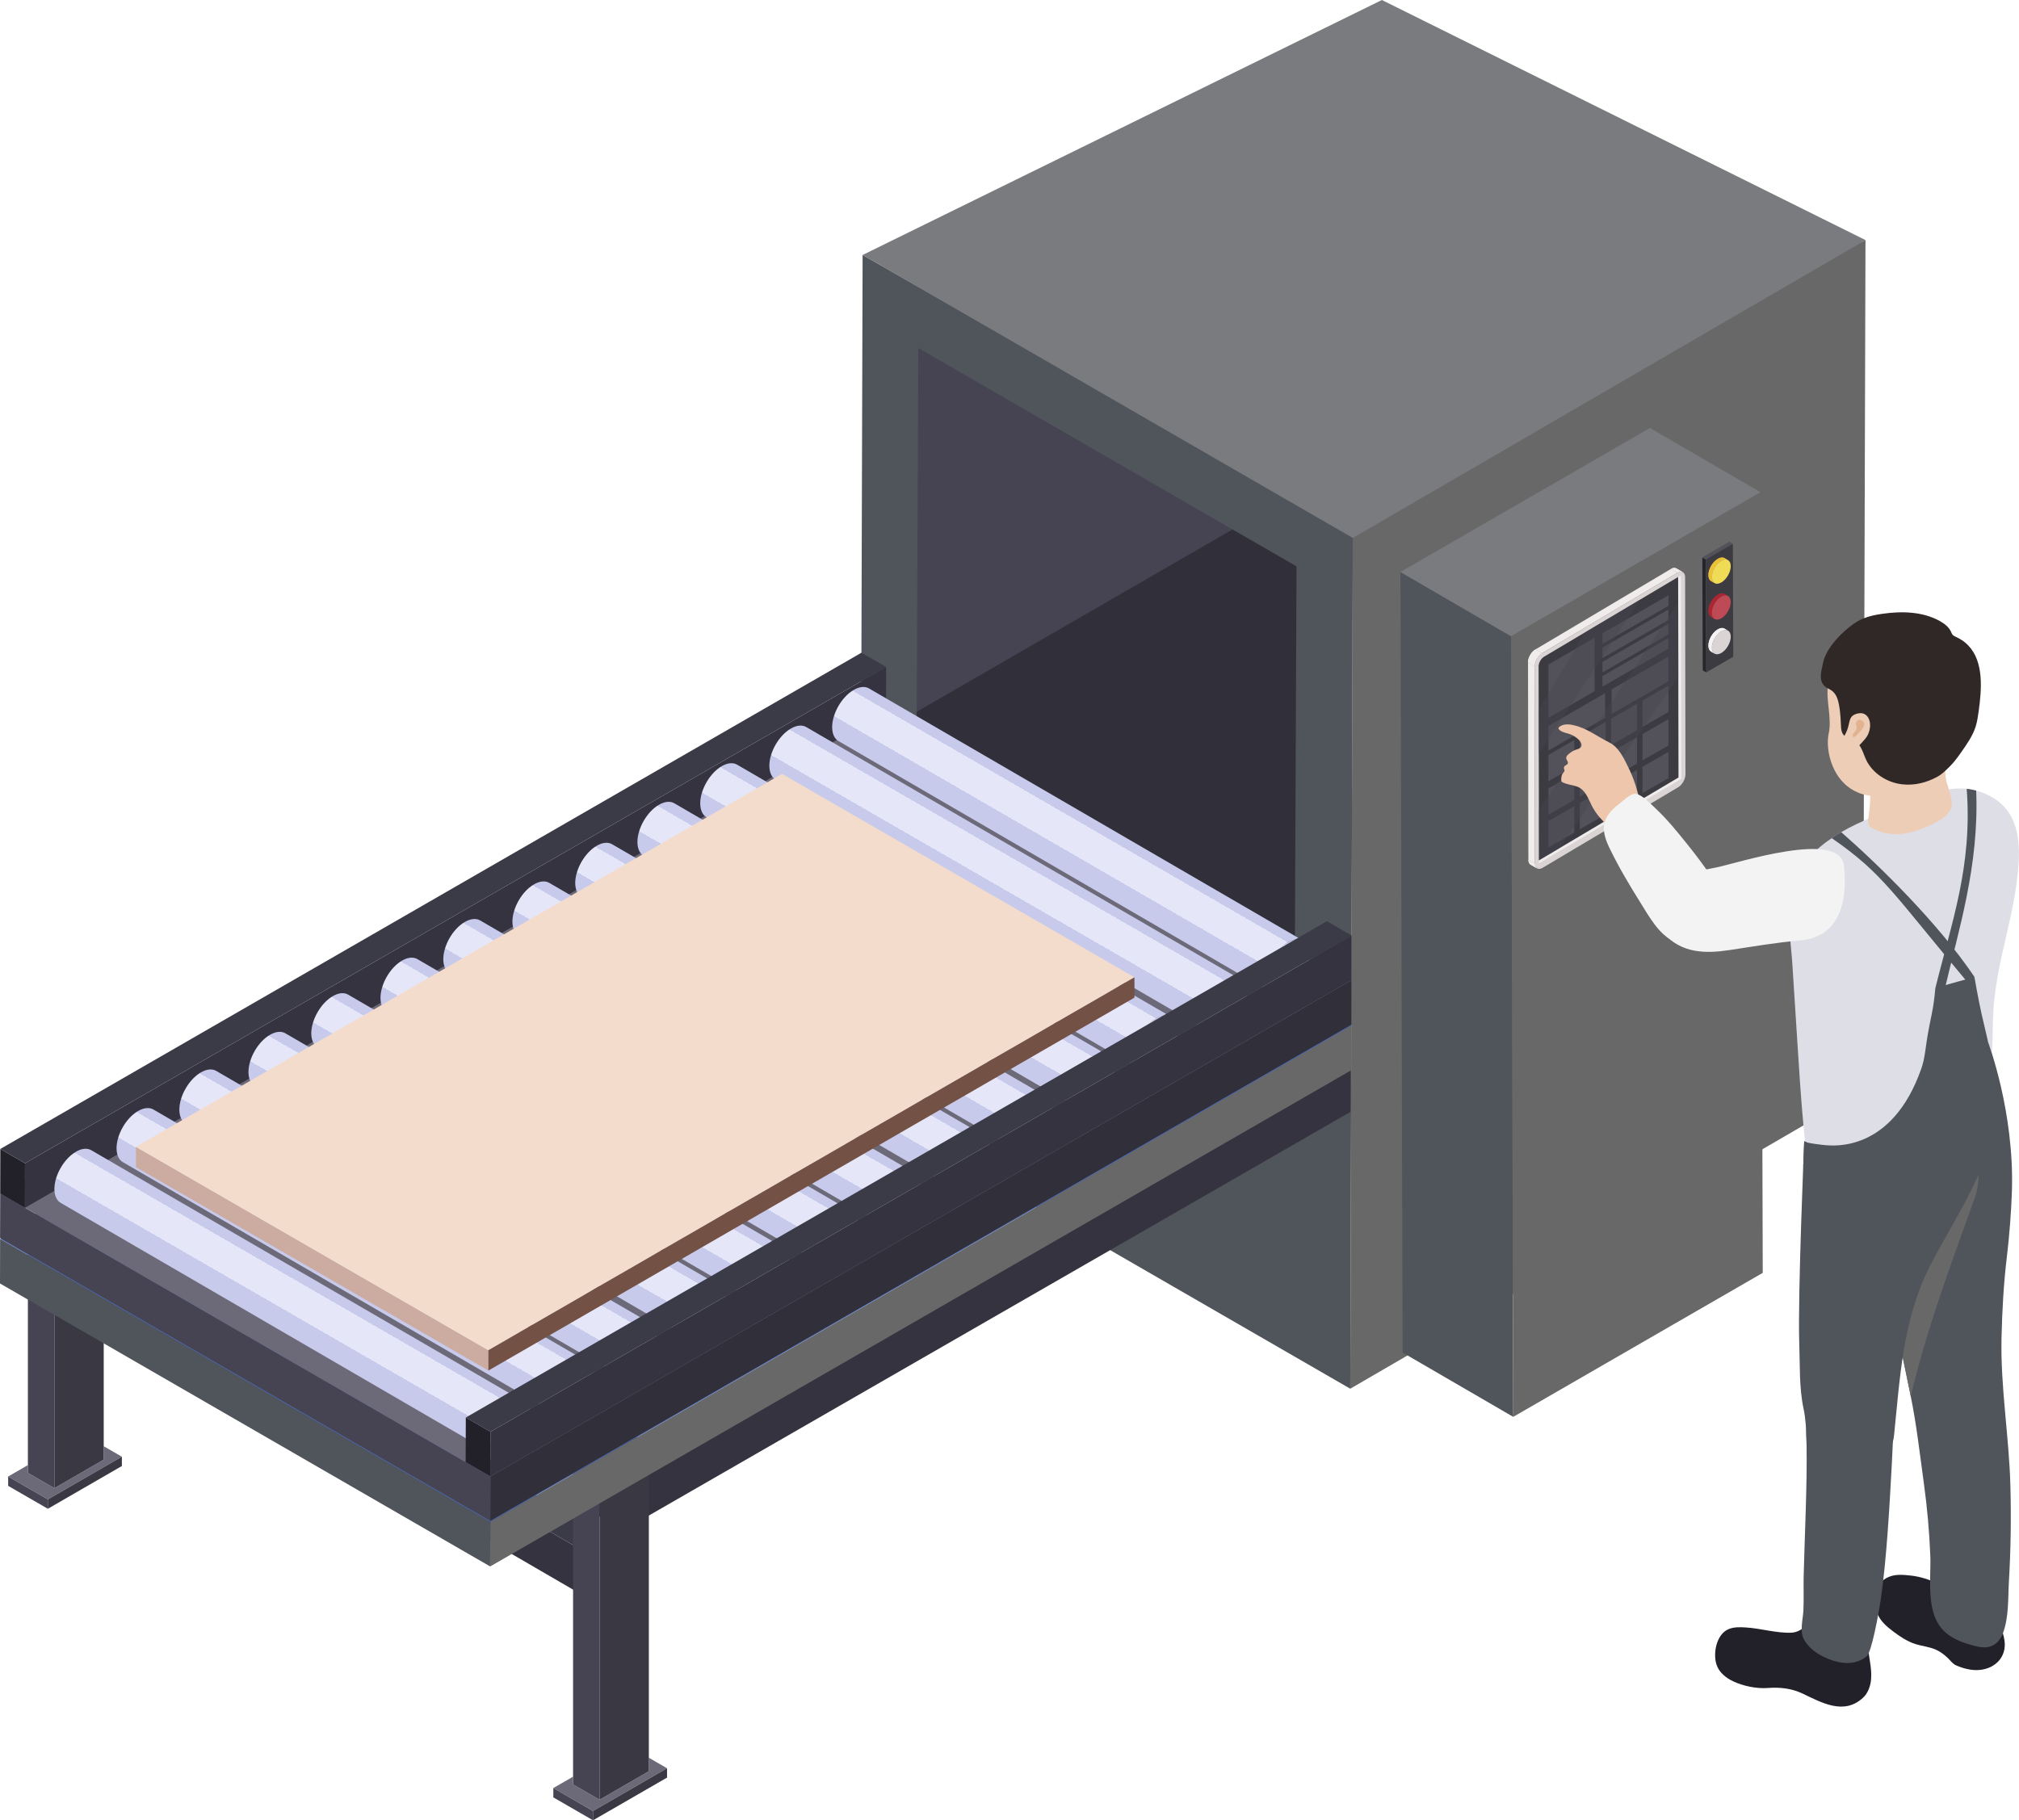 <?xml version="1.0" encoding="UTF-8"?>
<svg xmlns="http://www.w3.org/2000/svg" xmlns:xlink="http://www.w3.org/1999/xlink" viewBox="0 0 393.78 355.09">
  <defs>
    <style>
      .cls-1 {
        fill: #7a7b7f;
      }

      .cls-1, .cls-2, .cls-3, .cls-4, .cls-5, .cls-6, .cls-7, .cls-8, .cls-9, .cls-10, .cls-11, .cls-12, .cls-13, .cls-14, .cls-15, .cls-16, .cls-17, .cls-18, .cls-19, .cls-20, .cls-21, .cls-22, .cls-23, .cls-24, .cls-25, .cls-26, .cls-27, .cls-28, .cls-29, .cls-30, .cls-31, .cls-32, .cls-33, .cls-34, .cls-35, .cls-36, .cls-37, .cls-38, .cls-39, .cls-40, .cls-41, .cls-42, .cls-43, .cls-44, .cls-45, .cls-46, .cls-47, .cls-48, .cls-49, .cls-50, .cls-51, .cls-52, .cls-53, .cls-54, .cls-55, .cls-56, .cls-57, .cls-58, .cls-59, .cls-60 {
        stroke-width: 0px;
      }

      .cls-2 {
        fill: #4d6cb4;
      }

      .cls-3 {
        fill: #edc6ac;
      }

      .cls-4 {
        fill: url(#linear-gradient-12);
      }

      .cls-5 {
        fill: #31303a;
      }

      .cls-61 {
        clip-path: url(#clippath-11);
      }

      .cls-6, .cls-62 {
        fill: #3c3b42;
      }

      .cls-7 {
        fill: url(#linear-gradient-17);
      }

      .cls-8 {
        fill: url(#linear-gradient-19);
      }

      .cls-9 {
        fill: url(#linear-gradient);
      }

      .cls-63, .cls-15 {
        fill: #282828;
      }

      .cls-10 {
        fill: #bd4a54;
      }

      .cls-11 {
        fill: #ead03e;
      }

      .cls-12 {
        fill: url(#linear-gradient-21);
      }

      .cls-13 {
        fill: url(#linear-gradient-6);
      }

      .cls-14, .cls-64 {
        fill: #aa2632;
      }

      .cls-16 {
        fill: #dedee7;
      }

      .cls-65 {
        clip-path: url(#clippath-2);
      }

      .cls-66 {
        isolation: isolate;
      }

      .cls-17 {
        fill: #34333f;
      }

      .cls-18 {
        fill: url(#linear-gradient-15);
      }

      .cls-67 {
        clip-path: url(#clippath-6);
      }

      .cls-19 {
        fill: url(#linear-gradient-11);
      }

      .cls-20 {
        fill: url(#linear-gradient-5);
      }

      .cls-68 {
        clip-path: url(#clippath-7);
      }

      .cls-69 {
        clip-path: url(#clippath-1);
      }

      .cls-70 {
        clip-path: url(#clippath-4);
      }

      .cls-21 {
        fill: #22212a;
      }

      .cls-22 {
        fill: #e0b290;
      }

      .cls-23 {
        fill: url(#linear-gradient-13);
      }

      .cls-24 {
        fill: url(#linear-gradient-23);
      }

      .cls-25 {
        fill: url(#linear-gradient-25);
      }

      .cls-26 {
        fill: #302827;
      }

      .cls-71, .cls-39 {
        fill: #eac137;
      }

      .cls-27 {
        fill: #735144;
      }

      .cls-28 {
        fill: url(#linear-gradient-16);
      }

      .cls-29 {
        fill: url(#linear-gradient-22);
      }

      .cls-30 {
        fill: url(#linear-gradient-20);
      }

      .cls-31 {
        fill: url(#linear-gradient-14);
      }

      .cls-32 {
        fill: url(#linear-gradient-2);
      }

      .cls-33 {
        fill: #3b3a47;
      }

      .cls-34 {
        fill: url(#linear-gradient-7);
      }

      .cls-35 {
        fill: #f3dccc;
      }

      .cls-36 {
        fill: url(#linear-gradient-3);
      }

      .cls-37 {
        fill: #686868;
      }

      .cls-72 {
        clip-path: url(#clippath-9);
      }

      .cls-38 {
        fill: #464453;
      }

      .cls-73 {
        clip-path: url(#clippath);
      }

      .cls-40 {
        fill: url(#linear-gradient-9);
      }

      .cls-41 {
        fill: url(#linear-gradient-27);
      }

      .cls-42 {
        fill: #f0db56;
      }

      .cls-74 {
        clip-path: url(#clippath-3);
      }

      .cls-43 {
        fill: #53525b;
      }

      .cls-44, .cls-75 {
        fill: #f5f3f3;
      }

      .cls-45 {
        fill: #47464e;
        mix-blend-mode: screen;
        opacity: .4;
      }

      .cls-46 {
        fill: url(#linear-gradient-8);
      }

      .cls-76 {
        clip-path: url(#clippath-8);
      }

      .cls-47 {
        fill: url(#linear-gradient-24);
      }

      .cls-48 {
        fill: url(#linear-gradient-26);
      }

      .cls-49 {
        fill: #f3f3f3;
      }

      .cls-50 {
        fill: url(#linear-gradient-18);
      }

      .cls-51 {
        fill: #393843;
      }

      .cls-52 {
        fill: #ccaca1;
      }

      .cls-77 {
        clip-path: url(#clippath-5);
      }

      .cls-53 {
        fill: #6c6a78;
      }

      .cls-54 {
        fill: url(#linear-gradient-10);
      }

      .cls-55 {
        fill: #dad4d4;
      }

      .cls-78 {
        clip-path: url(#clippath-10);
      }

      .cls-79, .cls-56 {
        fill: #f0ecec;
      }

      .cls-57 {
        fill: url(#linear-gradient-4);
      }

      .cls-58 {
        fill: #eecdb6;
      }

      .cls-59 {
        fill: #50545b;
      }

      .cls-60 {
        fill: #26252a;
      }
    </style>
    <linearGradient id="linear-gradient" x1="214.91" y1="208.12" x2="210.81" y2="215.22" gradientUnits="userSpaceOnUse">
      <stop offset="0" stop-color="#c8caec"/>
      <stop offset="0" stop-color="#c9cbec"/>
      <stop offset="0" stop-color="#d0d2ef"/>
      <stop offset="0" stop-color="#dcddf4"/>
      <stop offset="0" stop-color="#e6e6f9"/>
      <stop offset=".8" stop-color="#e6e6f9"/>
      <stop offset=".93" stop-color="#e6e6f9"/>
      <stop offset=".93" stop-color="#c8caec"/>
    </linearGradient>
    <linearGradient id="linear-gradient-2" x1="171.41" y1="182.08" x2="168.14" y2="187.75" xlink:href="#linear-gradient"/>
    <linearGradient id="linear-gradient-3" x1="227.16" y1="200.58" x2="223.06" y2="207.68" xlink:href="#linear-gradient"/>
    <linearGradient id="linear-gradient-4" x1="183.66" y1="174.55" x2="180.39" y2="180.22" xlink:href="#linear-gradient"/>
    <linearGradient id="linear-gradient-5" x1="240.64" y1="193.25" x2="236.54" y2="200.35" xlink:href="#linear-gradient"/>
    <linearGradient id="linear-gradient-6" x1="197.14" y1="167.21" x2="193.87" y2="172.88" xlink:href="#linear-gradient"/>
    <linearGradient id="linear-gradient-7" x1="252.89" y1="185.71" x2="248.79" y2="192.81" xlink:href="#linear-gradient"/>
    <linearGradient id="linear-gradient-8" x1="209.4" y1="159.68" x2="206.12" y2="165.35" xlink:href="#linear-gradient"/>
    <linearGradient id="linear-gradient-9" x1="164.81" y1="238.51" x2="160.71" y2="245.61" xlink:href="#linear-gradient"/>
    <linearGradient id="linear-gradient-10" x1="121.31" y1="212.48" x2="118.04" y2="218.14" xlink:href="#linear-gradient"/>
    <linearGradient id="linear-gradient-11" x1="177.06" y1="230.97" x2="172.96" y2="238.08" xlink:href="#linear-gradient"/>
    <linearGradient id="linear-gradient-12" x1="133.56" y1="204.94" x2="130.29" y2="210.61" xlink:href="#linear-gradient"/>
    <linearGradient id="linear-gradient-13" x1="190.54" y1="223.64" x2="186.44" y2="230.74" xlink:href="#linear-gradient"/>
    <linearGradient id="linear-gradient-14" x1="147.04" y1="197.61" x2="143.77" y2="203.27" xlink:href="#linear-gradient"/>
    <linearGradient id="linear-gradient-15" x1="202.79" y1="216.1" x2="198.69" y2="223.2" xlink:href="#linear-gradient"/>
    <linearGradient id="linear-gradient-16" x1="159.29" y1="190.07" x2="156.02" y2="195.74" xlink:href="#linear-gradient"/>
    <linearGradient id="linear-gradient-17" x1="113.33" y1="267.85" x2="109.23" y2="274.95" xlink:href="#linear-gradient"/>
    <linearGradient id="linear-gradient-18" x1="69.83" y1="241.82" x2="66.56" y2="247.49" xlink:href="#linear-gradient"/>
    <linearGradient id="linear-gradient-19" x1="125.58" y1="260.32" x2="121.48" y2="267.42" xlink:href="#linear-gradient"/>
    <linearGradient id="linear-gradient-20" x1="82.08" y1="234.29" x2="78.81" y2="239.95" xlink:href="#linear-gradient"/>
    <linearGradient id="linear-gradient-21" x1="139.06" y1="252.98" x2="134.96" y2="260.08" xlink:href="#linear-gradient"/>
    <linearGradient id="linear-gradient-22" x1="95.56" y1="226.95" x2="92.29" y2="232.62" xlink:href="#linear-gradient"/>
    <linearGradient id="linear-gradient-23" x1="151.31" y1="245.45" x2="147.21" y2="252.55" xlink:href="#linear-gradient"/>
    <linearGradient id="linear-gradient-24" x1="107.81" y1="219.42" x2="104.54" y2="225.08" xlink:href="#linear-gradient"/>
    <linearGradient id="linear-gradient-25" x1="98.45" y1="276.51" x2="94.35" y2="283.61" xlink:href="#linear-gradient"/>
    <linearGradient id="linear-gradient-26" x1="101.2" y1="275.79" x2="97.1" y2="282.9" xlink:href="#linear-gradient"/>
    <linearGradient id="linear-gradient-27" x1="57.7" y1="249.76" x2="54.43" y2="255.43" xlink:href="#linear-gradient"/>
    <clipPath id="clippath">
      <path class="cls-15" d="M305.77,148.99l8.16-4.74c.33-.19.54-.6.54-1.18l-8.16,4.74c0,.58-.21.99-.54,1.18Z"/>
    </clipPath>
    <clipPath id="clippath-1">
      <path class="cls-6" d="M308.96,135.67l-8.16,4.74c.34-.2.8-.17,1.31.13l8.16-4.74c-.51-.3-.98-.32-1.31-.13Z"/>
    </clipPath>
    <clipPath id="clippath-2">
      <path class="cls-6" d="M306.32,145.09l8.16-4.74c0-1.17-.83-2.6-1.84-3.19l-8.16,4.74c1.02.59,1.85,2.02,1.84,3.19Z"/>
    </clipPath>
    <clipPath id="clippath-3">
      <path class="cls-56" d="M326.95,110.88l1.28.74c-.27-.16-.64-.13-1.05.1l-1.28-.74c.41-.24.78-.26,1.05-.1Z"/>
    </clipPath>
    <clipPath id="clippath-4">
      <path class="cls-56" d="M299.8,169.41l-1.28-.74c-.26-.15-.43-.48-.43-.94l1.28.74c0,.46.17.79.43.94Z"/>
    </clipPath>
    <clipPath id="clippath-5">
      <path class="cls-56" d="M299.29,129.96l-1.28-.74c0-.93.65-2.07,1.47-2.54l1.28.74c-.81.47-1.47,1.61-1.47,2.54Z"/>
    </clipPath>
    <clipPath id="clippath-6">
      <path class="cls-14" d="M337.01,116.26l-.66-.39c-.33-.19-.8-.17-1.31.13l.66.39c.51-.3.98-.32,1.31-.13Z"/>
    </clipPath>
    <clipPath id="clippath-7">
      <path class="cls-14" d="M333.74,120.36l.66.39c-.33-.19-.54-.6-.54-1.18,0-1.17.82-2.59,1.83-3.18l-.66-.39c-1.02.59-1.84,2.01-1.83,3.18,0,.58.21.99.54,1.18Z"/>
    </clipPath>
    <clipPath id="clippath-8">
      <path class="cls-44" d="M337.01,123.02l-.66-.39c-.33-.19-.8-.17-1.31.13l.66.39c.51-.3.98-.32,1.31-.13Z"/>
    </clipPath>
    <clipPath id="clippath-9">
      <path class="cls-44" d="M333.74,127.12l.66.39c-.33-.19-.54-.6-.54-1.18,0-1.17.82-2.59,1.83-3.18l-.66-.39c-1.02.59-1.84,2.01-1.83,3.18,0,.58.21.99.54,1.18Z"/>
    </clipPath>
    <clipPath id="clippath-10">
      <path class="cls-39" d="M337.01,109.27l-.66-.39c-.33-.19-.8-.17-1.31.13l.66.39c.51-.3.98-.32,1.31-.13Z"/>
    </clipPath>
    <clipPath id="clippath-11">
      <path class="cls-39" d="M333.74,113.37l.66.39c-.33-.19-.54-.6-.54-1.18,0-1.17.82-2.59,1.83-3.17l-.66-.39c-1.02.59-1.84,2.01-1.83,3.17,0,.58.21.99.54,1.18Z"/>
    </clipPath>
  </defs>
  <g class="cls-66">
    <g id="Ebene_2" data-name="Ebene 2">
      <g id="Fertigung">
        <g>
          <g class="cls-66">
            <polygon class="cls-37" points="363.84 46.83 363.35 212.79 263.35 270.9 263.85 96.91 363.84 46.83"/>
            <polygon class="cls-59" points="263.85 104.4 263.35 270.9 167.75 215.71 168.24 49.74 263.85 104.4"/>
            <g>
              <polygon class="cls-38" points="179.1 67.89 178.8 138.82 240.37 103.27 179.1 67.89"/>
              <polygon class="cls-5" points="178.8 138.82 178.72 157.54 252.49 200.13 252.87 110.48 240.37 103.27 178.8 138.82"/>
            </g>
            <polygon class="cls-1" points="363.84 46.83 263.85 104.94 168.24 49.74 269.52 0 363.84 46.83"/>
          </g>
          <g class="cls-66">
            <polygon class="cls-17" points="263.41 208.2 263.38 216.9 121.51 298.54 121.53 289.84 263.41 208.2"/>
            <polygon class="cls-21" points="121.53 289.84 121.51 298.54 116.69 295.76 116.71 287.06 121.53 289.84"/>
            <polygon class="cls-33" points="263.41 208.2 121.53 289.84 116.71 287.06 258.59 205.41 263.41 208.2"/>
          </g>
          <g class="cls-66">
            <polygon class="cls-17" points="8.84 250.28 111.87 310.15 111.85 301.45 8.84 241.59 8.84 250.28"/>
            <polygon class="cls-21" points="111.85 301.45 111.87 310.15 116.69 307.37 116.66 298.67 111.85 301.45"/>
            <polygon class="cls-33" points="8.84 236.01 8.84 241.59 111.85 301.45 116.66 298.67 8.84 236.01"/>
          </g>
          <g>
            <polygon class="cls-53" points="126.55 342.89 130.1 344.94 115.66 353.28 107.92 348.8 111.77 346.58 111.77 348.1 116.93 351.08 126.55 345.52 126.55 342.89"/>
            <polygon class="cls-51" points="126.55 345.52 116.93 351.08 116.93 276.06 124.47 280.42 126.55 279.22 126.55 284.37 126.55 286.9 126.55 342.89 126.55 345.52"/>
            <polygon class="cls-38" points="116.93 351.08 111.77 348.1 111.77 346.58 111.77 316.78 111.77 314.25 111.77 303.14 111.77 295.44 111.77 292.91 111.77 273.08 116.93 276.06 116.93 351.08"/>
            <polygon class="cls-38" points="107.92 348.8 115.66 353.28 115.66 355.09 107.92 350.62 107.92 348.8"/>
            <polygon class="cls-51" points="130.1 346.76 115.66 355.09 115.66 353.28 130.1 344.94 130.1 346.76"/>
          </g>
          <g>
            <polygon class="cls-53" points="20.23 282.12 23.77 284.16 9.33 292.5 1.59 288.03 5.44 285.8 5.44 287.32 10.6 290.3 20.23 284.74 20.23 282.12"/>
            <polygon class="cls-51" points="10.6 236.78 10.6 290.3 20.23 284.74 20.23 236.78 10.6 236.78"/>
            <polygon class="cls-38" points="5.44 236.78 5.44 287.32 10.6 290.3 10.6 236.78 5.44 236.78"/>
            <polygon class="cls-38" points="1.59 288.03 9.33 292.5 9.33 294.32 1.59 289.85 1.59 288.03"/>
            <polygon class="cls-51" points="23.77 285.98 9.33 294.32 9.33 292.5 23.77 284.16 23.77 285.98"/>
          </g>
          <g class="cls-66">
            <polygon class="cls-37" points="263.6 200.06 263.57 208.76 95.6 305.57 95.63 296.87 263.6 200.06"/>
            <polygon class="cls-59" points="95.63 296.87 95.6 305.57 0 250.37 .02 241.67 95.63 296.87"/>
            <polygon class="cls-2" points="263.6 200.06 95.63 296.87 .02 241.67 167.99 144.86 263.6 200.06"/>
          </g>
          <g class="cls-66">
            <polygon class="cls-5" points="263.61 191.19 263.59 199.89 95.62 296.7 95.64 288 263.61 191.19"/>
            <polygon class="cls-38" points="95.64 288 95.62 296.7 .01 241.5 .04 232.8 95.64 288"/>
            <polygon class="cls-53" points="263.61 191.19 95.64 288 .04 232.8 168.01 135.99 263.61 191.19"/>
          </g>
          <g class="cls-66">
            <polygon class="cls-17" points="172.83 130.11 172.8 138.81 4.85 235.62 4.88 226.92 172.83 130.11"/>
            <polygon class="cls-21" points="4.88 226.92 4.85 235.62 .04 232.83 .06 224.13 4.88 226.92"/>
            <polygon class="cls-33" points="172.83 130.11 4.88 226.92 .06 224.13 168.01 127.33 172.83 130.11"/>
          </g>
          <g>
            <g>
              <g class="cls-66">
                <path class="cls-9" d="M213.21,206.21c-2.33,1.34-4.21,4.6-4.2,7.27,0,2.67,1.9,3.75,4.23,2.41s4.21-4.6,4.2-7.27c0-2.67-1.9-3.75-4.23-2.41Z"/>
              </g>
              <path class="cls-32" d="M128.52,156.99c1.17-.68,2.23-.74,3-.29l84.69,49.22c-.77-.44-1.83-.38-3,.29-2.33,1.34-4.21,4.6-4.2,7.27,0,1.33.47,2.26,1.23,2.7l-84.69-49.22c-.76-.44-1.22-1.37-1.23-2.7,0-2.67,1.87-5.93,4.2-7.27Z"/>
            </g>
            <g>
              <g class="cls-66">
                <path class="cls-36" d="M225.46,198.68c-2.33,1.34-4.21,4.6-4.2,7.27,0,2.67,1.9,3.75,4.23,2.41,2.33-1.34,4.21-4.6,4.2-7.27,0-2.67-1.9-3.75-4.23-2.41Z"/>
              </g>
              <path class="cls-57" d="M140.77,149.46c1.17-.68,2.23-.74,3-.29l84.69,49.22c-.77-.44-1.83-.38-3,.29-2.33,1.34-4.21,4.6-4.2,7.27,0,1.33.47,2.26,1.23,2.7l-84.69-49.22c-.76-.44-1.22-1.37-1.23-2.7,0-2.67,1.87-5.93,4.2-7.27Z"/>
            </g>
            <g>
              <g class="cls-66">
                <path class="cls-20" d="M238.94,191.34c-2.33,1.34-4.21,4.6-4.2,7.27,0,2.67,1.9,3.75,4.23,2.41,2.33-1.34,4.21-4.6,4.2-7.27,0-2.67-1.9-3.75-4.23-2.41Z"/>
              </g>
              <path class="cls-13" d="M154.25,142.12c1.17-.68,2.23-.74,3-.29l84.69,49.22c-.77-.44-1.83-.38-3,.29-2.33,1.34-4.21,4.6-4.2,7.27,0,1.33.47,2.26,1.23,2.7l-84.69-49.22c-.76-.44-1.22-1.37-1.23-2.7,0-2.67,1.87-5.93,4.2-7.27Z"/>
            </g>
            <g>
              <g class="cls-66">
                <path class="cls-34" d="M251.19,183.81c-2.33,1.34-4.21,4.6-4.2,7.27,0,2.67,1.9,3.75,4.23,2.41,2.33-1.34,4.21-4.6,4.2-7.27,0-2.67-1.9-3.75-4.23-2.41Z"/>
              </g>
              <path class="cls-46" d="M166.5,134.59c1.17-.68,2.23-.74,3-.29l84.69,49.22c-.77-.44-1.83-.38-3,.29-2.33,1.34-4.21,4.6-4.2,7.27,0,1.33.47,2.26,1.23,2.7l-84.69-49.22c-.76-.44-1.22-1.37-1.23-2.7,0-2.67,1.87-5.93,4.2-7.27Z"/>
            </g>
          </g>
          <g>
            <g>
              <g class="cls-66">
                <path class="cls-40" d="M163.1,236.6c-2.33,1.34-4.21,4.6-4.2,7.27,0,2.67,1.9,3.75,4.23,2.41,2.33-1.34,4.21-4.6,4.2-7.27,0-2.67-1.9-3.75-4.23-2.41Z"/>
              </g>
              <path class="cls-54" d="M78.41,187.39c1.17-.68,2.23-.74,3-.29l84.69,49.22c-.77-.44-1.83-.38-3,.29-2.33,1.34-4.21,4.6-4.2,7.27,0,1.33.47,2.26,1.23,2.7l-84.69-49.22c-.76-.44-1.22-1.37-1.23-2.7,0-2.67,1.87-5.93,4.2-7.27Z"/>
            </g>
            <g>
              <g class="cls-66">
                <path class="cls-19" d="M175.35,229.07c-2.33,1.34-4.21,4.6-4.2,7.27,0,2.67,1.9,3.75,4.23,2.41,2.33-1.34,4.21-4.6,4.2-7.27,0-2.67-1.9-3.75-4.23-2.41Z"/>
              </g>
              <path class="cls-4" d="M90.66,179.85c1.17-.68,2.23-.74,3-.29l84.69,49.22c-.77-.44-1.83-.38-3,.29-2.33,1.34-4.21,4.6-4.2,7.27,0,1.33.47,2.26,1.23,2.7l-84.69-49.22c-.76-.44-1.22-1.37-1.23-2.7,0-2.67,1.87-5.93,4.2-7.27Z"/>
            </g>
            <g>
              <g class="cls-66">
                <path class="cls-23" d="M188.83,221.73c-2.33,1.34-4.21,4.6-4.2,7.27,0,2.67,1.9,3.75,4.23,2.41,2.33-1.34,4.21-4.6,4.2-7.27,0-2.67-1.9-3.75-4.23-2.41Z"/>
              </g>
              <path class="cls-31" d="M104.14,172.52c1.17-.68,2.23-.74,3-.29l84.69,49.22c-.77-.44-1.83-.38-3,.29-2.33,1.34-4.21,4.6-4.2,7.27,0,1.33.47,2.26,1.23,2.7l-84.69-49.22c-.76-.44-1.22-1.37-1.23-2.7,0-2.67,1.87-5.93,4.2-7.27Z"/>
            </g>
            <g>
              <g class="cls-66">
                <path class="cls-18" d="M201.08,214.2c-2.33,1.34-4.21,4.6-4.2,7.27,0,2.67,1.9,3.75,4.23,2.41,2.33-1.34,4.21-4.6,4.2-7.27,0-2.67-1.9-3.75-4.23-2.41Z"/>
              </g>
              <path class="cls-28" d="M116.39,164.98c1.17-.68,2.23-.74,3-.29l84.69,49.22c-.77-.44-1.83-.38-3,.29-2.33,1.34-4.21,4.6-4.2,7.27,0,1.33.47,2.26,1.23,2.7l-84.69-49.22c-.76-.44-1.22-1.37-1.23-2.7,0-2.67,1.87-5.93,4.2-7.27Z"/>
            </g>
          </g>
          <g>
            <g>
              <g class="cls-66">
                <path class="cls-7" d="M111.62,265.94c-2.33,1.34-4.21,4.6-4.2,7.27,0,2.67,1.9,3.75,4.23,2.41,2.33-1.34,4.21-4.6,4.2-7.27,0-2.67-1.9-3.75-4.23-2.41Z"/>
              </g>
              <path class="cls-50" d="M26.93,216.73c1.17-.68,2.23-.74,3-.29l84.69,49.22c-.77-.44-1.83-.38-3,.29-2.33,1.34-4.21,4.6-4.2,7.27,0,1.33.47,2.26,1.23,2.7l-84.69-49.22c-.76-.44-1.22-1.37-1.23-2.7,0-2.67,1.87-5.93,4.2-7.27Z"/>
            </g>
            <g>
              <g class="cls-66">
                <path class="cls-8" d="M123.87,258.41c-2.33,1.34-4.21,4.6-4.2,7.27,0,2.67,1.9,3.75,4.23,2.41,2.33-1.34,4.21-4.6,4.2-7.27,0-2.67-1.9-3.75-4.23-2.41Z"/>
              </g>
              <path class="cls-30" d="M39.18,209.2c1.17-.68,2.23-.74,3-.29l84.69,49.22c-.77-.44-1.83-.38-3,.29-2.33,1.34-4.21,4.6-4.2,7.27,0,1.33.47,2.26,1.23,2.7l-84.69-49.22c-.76-.44-1.22-1.37-1.23-2.7,0-2.67,1.87-5.93,4.2-7.27Z"/>
            </g>
            <g>
              <g class="cls-66">
                <path class="cls-12" d="M137.35,251.07c-2.33,1.34-4.21,4.6-4.2,7.27,0,2.67,1.9,3.75,4.23,2.41,2.33-1.34,4.21-4.6,4.2-7.27,0-2.67-1.9-3.75-4.23-2.41Z"/>
              </g>
              <path class="cls-29" d="M52.66,201.86c1.17-.68,2.23-.74,3-.29l84.69,49.22c-.77-.44-1.83-.38-3,.29-2.33,1.34-4.21,4.6-4.2,7.27,0,1.33.47,2.26,1.23,2.7l-84.69-49.22c-.76-.44-1.22-1.37-1.23-2.7,0-2.67,1.87-5.93,4.2-7.27Z"/>
            </g>
            <g>
              <g class="cls-66">
                <path class="cls-24" d="M149.6,243.54c-2.33,1.34-4.21,4.6-4.2,7.27,0,2.67,1.9,3.75,4.23,2.41,2.33-1.34,4.21-4.6,4.2-7.27,0-2.67-1.9-3.75-4.23-2.41Z"/>
              </g>
              <path class="cls-47" d="M64.91,194.32c1.17-.68,2.23-.74,3-.29l84.69,49.22c-.77-.44-1.83-.38-3,.29-2.33,1.34-4.21,4.6-4.2,7.27,0,1.33.47,2.26,1.23,2.7l-84.69-49.22c-.76-.44-1.22-1.37-1.23-2.7,0-2.67,1.87-5.93,4.2-7.27Z"/>
            </g>
          </g>
          <g>
            <g class="cls-66">
              <path class="cls-25" d="M96.74,274.6c-2.33,1.34-4.21,4.6-4.2,7.27,0,2.67,1.9,3.75,4.23,2.41,2.33-1.34,4.21-4.6,4.2-7.27,0-2.67-1.9-3.75-4.23-2.41Z"/>
            </g>
            <g>
              <g class="cls-66">
                <path class="cls-48" d="M99.5,273.89c-2.33,1.34-4.21,4.6-4.2,7.27,0,2.67,1.9,3.75,4.23,2.41,2.33-1.34,4.21-4.6,4.2-7.27,0-2.67-1.9-3.75-4.23-2.41Z"/>
              </g>
              <path class="cls-41" d="M14.81,224.67c1.17-.68,2.23-.74,3-.29l84.69,49.22c-.77-.44-1.83-.38-3,.29-2.33,1.34-4.21,4.6-4.2,7.27,0,1.33.47,2.26,1.23,2.7L11.84,234.65c-.76-.44-1.22-1.37-1.23-2.7,0-2.67,1.87-5.93,4.2-7.27Z"/>
            </g>
          </g>
          <g class="cls-66">
            <polygon class="cls-17" points="263.61 182.49 263.59 191.19 95.64 288 95.66 279.3 263.61 182.49"/>
            <polygon class="cls-21" points="95.66 279.3 95.64 288 90.82 285.22 90.85 276.52 95.66 279.3"/>
            <polygon class="cls-33" points="263.61 182.49 95.66 279.3 90.85 276.52 258.79 179.71 263.61 182.49"/>
          </g>
          <g>
            <polygon class="cls-52" points="26.51 223.71 95.25 263.39 95.25 267.36 26.51 227.68 26.51 223.71"/>
            <polygon class="cls-35" points="95.25 263.39 26.51 223.71 152.52 150.96 221.26 190.64 95.25 263.39"/>
            <polygon class="cls-27" points="95.25 263.39 221.26 190.64 221.26 194.61 95.25 267.36 95.25 263.39"/>
          </g>
          <g class="cls-66">
            <polygon class="cls-59" points="295.14 276.39 273.56 263.85 273.14 111.58 294.72 124.12 295.14 276.39"/>
            <polygon class="cls-1" points="294.72 124.12 273.14 111.58 321.8 83.49 343.38 96.03 294.72 124.12"/>
            <polygon class="cls-37" points="343.38 96.03 343.8 248.3 295.14 276.39 294.72 124.12 343.38 96.03"/>
          </g>
          <g>
            <g class="cls-66">
              <g>
                <path class="cls-63" d="M305.77,148.99l8.16-4.74c.33-.19.54-.6.54-1.18l-8.16,4.74c0,.58-.21.99-.54,1.18Z"/>
                <g class="cls-73">
                  <g class="cls-66">
                    <path class="cls-15" d="M305.77,148.99l8.16-4.74c.33-.19.54-.6.54-1.18l-8.16,4.74c0,.58-.21.99-.54,1.18h0Z"/>
                  </g>
                </g>
              </g>
              <g class="cls-66">
                <path class="cls-62" d="M308.96,135.67l-8.16,4.74c.34-.2.8-.17,1.31.13l8.16-4.74c-.51-.3-.98-.32-1.31-.13Z"/>
                <g class="cls-69">
                  <g class="cls-66">
                    <path class="cls-6" d="M302.12,140.54l8.16-4.74c-.19-.11-.38-.19-.56-.22l-8.16,4.74c.18.04.36.11.56.22h0Z"/>
                    <path class="cls-6" d="M301.56,140.32l8.16-4.74c-.27-.06-.52-.03-.72.08l-8.16,4.74c.2-.11.45-.14.72-.08h0Z"/>
                    <path class="cls-15" d="M300.83,140.4l8.16-4.74s-.02.01-.03.02l-8.16,4.74s.02-.01.03-.02h0Z"/>
                  </g>
                </g>
              </g>
              <polygon class="cls-15" points="306.31 147.8 314.47 143.06 314.48 140.35 306.32 145.09 306.31 147.8"/>
              <polygon class="cls-6" points="304.47 141.9 312.64 137.16 310.28 135.8 302.12 140.54 304.47 141.9"/>
              <g class="cls-66">
                <path class="cls-62" d="M306.32,145.09l8.16-4.74c0-1.17-.83-2.6-1.84-3.19l-8.16,4.74c1.02.59,1.85,2.02,1.84,3.19Z"/>
                <g class="cls-65">
                  <g class="cls-66">
                    <path class="cls-15" d="M306.32,145.09l8.16-4.74c0-.45-.12-.93-.33-1.4l-8.16,4.74c.21.46.33.95.33,1.4h0Z"/>
                    <path class="cls-6" d="M305.99,143.7l8.16-4.74c-.16-.36-.38-.71-.63-1.02l-8.16,4.74c.25.3.46.65.63,1.02h0Z"/>
                    <path class="cls-6" d="M305.37,142.68l8.16-4.74c-.26-.32-.57-.59-.89-.78l-8.16,4.74c.32.19.63.46.89.78h0Z"/>
                  </g>
                </g>
              </g>
              <path class="cls-15" d="M302.12,140.54c-1.02-.59-1.85-.11-1.85,1.06v2.71c-.01,1.17.82,2.6,1.83,3.19l2.36,1.36c1.02.59,1.85.11,1.85-1.06v-2.71c.01-1.17-.82-2.6-1.83-3.19l-2.36-1.36Z"/>
            </g>
            <g>
              <g class="cls-66">
                <g class="cls-66">
                  <path class="cls-79" d="M326.95,110.88l1.28.74c-.27-.16-.64-.13-1.05.1l-1.28-.74c.41-.24.78-.26,1.05-.1Z"/>
                  <g class="cls-74">
                    <g class="cls-66">
                      <path class="cls-56" d="M327.18,111.72l-1.28-.74c.41-.24.78-.26,1.05-.1l1.28.74c-.27-.16-.64-.13-1.05.1h0Z"/>
                    </g>
                  </g>
                </g>
                <g class="cls-66">
                  <path class="cls-79" d="M299.8,169.41l-1.28-.74c-.26-.15-.43-.48-.43-.94l1.28.74c0,.46.17.79.43.94Z"/>
                  <g class="cls-70">
                    <g class="cls-66">
                      <path class="cls-56" d="M299.8,169.41l-1.28-.74c-.26-.15-.43-.48-.43-.94l1.28.74c0,.46.17.79.43.94h0Z"/>
                    </g>
                  </g>
                </g>
                <polygon class="cls-56" points="299.37 168.46 298.09 167.72 298.02 129.22 299.29 129.96 299.37 168.46"/>
                <polygon class="cls-56" points="300.76 127.42 299.48 126.68 325.9 110.98 327.18 111.72 300.76 127.42"/>
                <g class="cls-66">
                  <path class="cls-79" d="M299.29,129.96l-1.28-.74c0-.93.65-2.07,1.47-2.54l1.28.74c-.81.47-1.47,1.61-1.47,2.54Z"/>
                  <g class="cls-77">
                    <g class="cls-66">
                      <path class="cls-56" d="M299.29,129.96l-1.28-.74c0-.93.65-2.07,1.47-2.54l1.28.74c-.81.47-1.47,1.61-1.47,2.54h0Z"/>
                    </g>
                  </g>
                </g>
                <path class="cls-55" d="M327.18,111.72c.81-.47,1.47-.09,1.48.84l.07,38.5c0,.93-.65,2.07-1.47,2.54l-26.42,15.7c-.81.47-1.47.09-1.48-.84l-.07-38.5c0-.93.65-2.07,1.47-2.54l26.42-15.7Z"/>
              </g>
              <g>
                <path class="cls-56" d="M327.94,151.92l-27.79,16.49v-.58s-.07-37.87-.07-37.87c0-.66.5-1.53,1.07-1.86l26.15-15.55.26-.15c.13-.08.22-.09.25-.1.02.03.04.11.04.26l.07,39.36Z"/>
                <path class="cls-6" d="M327.38,151.66l-27.23,16.17-.07-37.87c0-.66.5-1.53,1.07-1.86l26.15-15.55.07,39.11Z"/>
              </g>
            </g>
            <g>
              <polygon class="cls-43" points="311 134.83 302 140.04 302 129.63 311 124.43 311 134.83"/>
              <polygon class="cls-43" points="325.4 118.18 312.54 125.6 312.54 123.55 325.4 116.12 325.4 118.18"/>
              <polygon class="cls-43" points="325.4 120.96 312.54 128.38 312.54 126.33 325.4 118.91 325.4 120.96"/>
              <polygon class="cls-43" points="325.4 123.74 312.54 131.17 312.54 129.11 325.4 121.69 325.4 123.74"/>
              <polygon class="cls-43" points="325.4 126.53 312.54 133.95 312.54 131.89 325.4 124.47 325.4 126.53"/>
              <polygon class="cls-43" points="313.06 140.02 302 146.41 302 141.6 313.06 135.22 313.06 140.02"/>
              <polygon class="cls-43" points="325.4 132.9 314.33 139.28 314.33 134.48 325.4 128.09 325.4 132.9"/>
              <g>
                <polygon class="cls-43" points="307.04 149.49 302 152.4 302 147.27 307.04 144.36 307.04 149.49"/>
                <polygon class="cls-43" points="313.16 145.96 308.11 148.87 308.11 143.74 313.16 140.83 313.16 145.96"/>
                <polygon class="cls-43" points="319.28 142.43 314.23 145.34 314.23 140.21 319.28 137.29 319.28 142.43"/>
                <polygon class="cls-43" points="325.4 138.89 320.35 141.8 320.35 136.67 325.4 133.76 325.4 138.89"/>
              </g>
              <g>
                <polygon class="cls-43" points="307.04 156.02 302 158.93 302 153.8 307.04 150.89 307.04 156.02"/>
                <polygon class="cls-43" points="313.16 152.48 308.11 155.4 308.11 150.26 313.16 147.35 313.16 152.48"/>
                <polygon class="cls-43" points="319.28 148.95 314.23 151.86 314.23 146.73 319.28 143.82 319.28 148.95"/>
                <polygon class="cls-43" points="325.4 145.42 320.35 148.33 320.35 143.2 325.4 140.29 325.4 145.42"/>
              </g>
              <g>
                <polygon class="cls-43" points="307.04 162.4 302 165.31 302 160.18 307.04 157.27 307.04 162.4"/>
                <polygon class="cls-43" points="313.16 158.86 308.11 161.78 308.11 156.64 313.16 153.73 313.16 158.86"/>
                <polygon class="cls-43" points="319.28 155.33 314.23 158.24 314.23 153.11 319.28 150.2 319.28 155.33"/>
                <polygon class="cls-43" points="325.4 151.8 320.35 154.71 320.35 149.58 325.4 146.67 325.4 151.8"/>
              </g>
            </g>
            <polygon class="cls-45" points="300.13 158 300.15 167.83 304.07 165.5 327.34 132.12 327.32 117.54 300.13 158"/>
            <polygon class="cls-45" points="309.19 123.32 300.1 138.47 300.11 147.07 319.85 116.99 309.19 123.32"/>
          </g>
          <g>
            <g class="cls-66">
              <polygon class="cls-60" points="332.78 131.17 332.1 130.77 332.02 108.72 332.7 109.12 332.78 131.17"/>
              <polygon class="cls-43" points="332.7 109.12 332.02 108.72 337.29 105.67 337.97 106.06 332.7 109.12"/>
              <polygon class="cls-6" points="337.97 106.06 338.05 128.11 332.78 131.17 332.7 109.12 337.97 106.06"/>
            </g>
            <g class="cls-66">
              <g class="cls-66">
                <path class="cls-64" d="M337.01,116.26l-.66-.39c-.33-.19-.8-.17-1.31.13l.66.39c.51-.3.98-.32,1.31-.13Z"/>
                <g class="cls-67">
                  <g class="cls-66">
                    <path class="cls-14" d="M337.01,116.26l-.66-.39c-.33-.19-.8-.17-1.31.13l.66.39c.51-.3.98-.32,1.31-.13h0Z"/>
                  </g>
                </g>
              </g>
              <g class="cls-66">
                <path class="cls-64" d="M333.74,120.36l.66.39c-.33-.19-.54-.6-.54-1.18,0-1.17.82-2.59,1.83-3.18l-.66-.39c-1.02.59-1.84,2.01-1.83,3.18,0,.58.21.99.54,1.18Z"/>
                <g class="cls-68">
                  <g class="cls-66">
                    <path class="cls-14" d="M335.7,116.39l-.66-.39c-1.02.59-1.84,2.01-1.83,3.18,0,.58.21.99.54,1.18l.66.39c-.33-.19-.54-.6-.54-1.18,0-1.17.82-2.59,1.83-3.18h0Z"/>
                  </g>
                </g>
              </g>
              <path class="cls-10" d="M335.7,116.39c-1.02.59-1.84,2.01-1.83,3.18,0,1.17.83,1.64,1.85,1.05,1.02-.59,1.84-2.01,1.84-3.18,0-1.17-.83-1.64-1.85-1.05Z"/>
            </g>
            <g class="cls-66">
              <g class="cls-66">
                <path class="cls-75" d="M337.01,123.02l-.66-.39c-.33-.19-.8-.17-1.31.13l.66.39c.51-.3.98-.32,1.31-.13Z"/>
                <g class="cls-76">
                  <g class="cls-66">
                    <path class="cls-44" d="M337.01,123.02l-.66-.39c-.33-.19-.8-.17-1.31.13l.66.39c.51-.3.98-.32,1.31-.13h0Z"/>
                  </g>
                </g>
              </g>
              <g class="cls-66">
                <path class="cls-75" d="M333.74,127.12l.66.39c-.33-.19-.54-.6-.54-1.18,0-1.17.82-2.59,1.83-3.18l-.66-.39c-1.02.59-1.84,2.01-1.83,3.18,0,.58.21.99.54,1.18Z"/>
                <g class="cls-72">
                  <g class="cls-66">
                    <path class="cls-44" d="M335.7,123.15l-.66-.39c-1.02.59-1.84,2.01-1.83,3.18,0,.58.21.99.54,1.18l.66.39c-.33-.19-.54-.6-.54-1.18,0-1.17.82-2.59,1.83-3.18h0Z"/>
                  </g>
                </g>
              </g>
              <path class="cls-55" d="M335.7,123.15c-1.02.59-1.84,2.01-1.83,3.18,0,1.17.83,1.64,1.85,1.05,1.02-.59,1.84-2.01,1.84-3.18,0-1.17-.83-1.64-1.85-1.05Z"/>
            </g>
            <g class="cls-66">
              <g class="cls-66">
                <path class="cls-71" d="M337.01,109.27l-.66-.39c-.33-.19-.8-.17-1.31.13l.66.39c.51-.3.98-.32,1.31-.13Z"/>
                <g class="cls-78">
                  <g class="cls-66">
                    <path class="cls-39" d="M337.01,109.27l-.66-.39c-.33-.19-.8-.17-1.31.13l.66.39c.51-.3.98-.32,1.31-.13h0Z"/>
                  </g>
                </g>
              </g>
              <g class="cls-66">
                <path class="cls-71" d="M333.74,113.37l.66.39c-.33-.19-.54-.6-.54-1.18,0-1.17.82-2.59,1.83-3.17l-.66-.39c-1.02.59-1.84,2.01-1.83,3.17,0,.58.21.99.54,1.18Z"/>
                <g class="cls-61">
                  <g class="cls-66">
                    <path class="cls-39" d="M335.7,109.4l-.66-.39c-1.02.59-1.84,2.01-1.83,3.17,0,.58.21.99.54,1.18l.66.39c-.33-.19-.54-.6-.54-1.18,0-1.17.82-2.59,1.83-3.17h0Z"/>
                  </g>
                </g>
              </g>
              <path class="cls-42" d="M335.7,109.4c-1.02.59-1.84,2.01-1.83,3.17,0,1.17.83,1.64,1.85,1.05,1.02-.59,1.84-2.01,1.84-3.18,0-1.17-.83-1.64-1.85-1.05Z"/>
            </g>
          </g>
          <g>
            <path class="cls-16" d="M349.13,173.67c.19-1.61,1.39-3.4,2.31-4.69,1.01-1.41,2.23-2.68,3.56-3.79,3.35-2.79,7.44-4.8,11.52-6.27,7.09-2.55,14.32-7.75,21.88-3.48.77.43,1.5.95,2.13,1.57,3.89,3.79,3.45,9.91,2.84,14.81-.79,6.32-2.66,12.43-3.76,18.69-.23,1.31-.42,2.62-.59,3.93-.57,4.55-.16,9.22-.78,13.72-.64,4.7.51,9.51.94,14.17.46,5-2.46,9.64-6.79,12.04-2.84,1.57-6.21,2.38-9.45,2.48-1.45.04-2.76-.47-4.23-.34-1.53.13-3.01.66-4.45,1.15-2.43.83-5.21,1.57-7.47.36-2.58-1.39-3.35-4.66-3.77-7.56-1.3-8.85-1.87-17.8-2.44-26.73-.34-5.3-.68-10.59-1.02-15.89-.06-.87-.13-1.73-.22-2.59-.38-3.88-.67-7.68-.23-11.57Z"/>
            <path class="cls-21" d="M389.47,315.23c-.44-.85-1.03-.49-1.76-.58-.91-.1-1.83-.58-2.59-1.06-.99-.61-1.88-1.37-2.81-2.06-2.73-2.01-6.13-3.78-9.54-4.17-1.42-.16-2.9-.31-4.23.19-2.3.87-3.05,3.1-2.79,5.35.08.72.23,1.45.52,2.11.6,1.34,1.76,2.32,2.93,3.21,1.35,1.02,2.78,1.98,4.39,2.49,1.32.42,2.73.53,3.99,1.1.85.38,1.59.95,2.27,1.58.53.5.98,1.18,1.67,1.48,1.42.62,3.05,1.04,4.6.89,3.05-.29,5.25-2.54,4.84-5.68-.15-1.12-.53-2.2-.91-3.27-.24-.67-.37-1.2-.56-1.59Z"/>
            <path class="cls-59" d="M366.22,235.41c.14-1.52.51-3.02,1.02-4.4,1.22-3.33,3.28-6.27,5.43-9.08,1.64-2.14,3.39-4.29,5.72-5.64,2.33-1.36,9.4-12.86,9.4-12.86,0,0,5.09,13.41,4.61,28.92-.12,3.79-.52,9.02-.98,12.76-.64,5.28-.93,10.59-1.05,15.9-.21,9.6,1.47,19.17,1.73,28.77.17,6.25.08,12.5-.29,18.73-.19,3.35.02,6.91-1.17,10.1-.39,1.05-1.12,2.03-2.16,2.47-1.15.49-2.47.24-3.68-.09-1.71-.46-3.4-1.07-4.83-2.12-4.64-3.39-3.29-10.49-3.49-15.44-.19-4.69-.61-9.38-1.25-14.03-.81-5.88-1.44-11.59-2.64-17.41-1.09-5.29-2.19-10.58-3.27-15.87-.44-2.15-.39-4.31-.76-6.49-.56-3.3-1.02-6.5-1.97-9.67-.43-1.46-.53-3.01-.39-4.56Z"/>
            <path class="cls-37" d="M366.22,235.41c.14-1.52.51-3.02,1.02-4.4,1.22-3.33,3.28-6.27,5.43-9.08,1.64-2.14,3.39-4.29,5.72-5.64.47-.27,1.14-.96,1.89-1.89,4.33,6.15,7.23,13.62,4.63,19.93-4.6,12.82-9.2,25.18-12.24,38.03-.02-.12-.04-.24-.07-.36-1.09-5.29-2.19-10.58-3.27-15.87-.44-2.15-.39-4.31-.76-6.49-.56-3.3-1.02-6.5-1.97-9.67-.43-1.46-.53-3.01-.39-4.56Z"/>
            <g>
              <path class="cls-58" d="M364.63,153.79c-.27-1.87-1.69-1.44-.97-3.14.61-1.44,1.53-2.77,2.77-3.73,1.24-.96,2.8-1.52,4.36-1.44.54.03.9.34,1.43.34,1.47,0,2.96-.28,4.43-.06,1.46.21,2.82.32,2.82,1.97,0,1.56-.24,3.46.23,4.97.39,1.27.82,2.42.98,3.74.14,1.14-.45,2.06-1.31,2.82-.72.64-1.59,1.09-2.46,1.51-1.99.95-4.08,1.74-6.27,1.92-1.44.12-2.93-.05-4.28-.58-.52-.21-1.51-.56-1.82-1.06-.36-.57-.1-1.63-.03-2.24.2-1.68.37-3.35.13-5.04Z"/>
              <g>
                <path class="cls-58" d="M358.34,129.82c-.89,1.08-1.58,2.3-1.8,3.73-.48,3.18.81,6.45.11,9.61-.67,3.06.64,10,6.67,11.78,3.05.9,9.07-.15,11.01-1.08,2.6-1.25,4.31-3.76,5.85-6.2,12.59-20-13.31-28.22-21.85-17.83Z"/>
                <path class="cls-26" d="M383.87,125.89c-.61-.63-1.36-1.17-2.27-1.59-.28-.13-.57-.25-.77-.48-.15-.17-.22-.4-.32-.6-.43-.92-1.28-1.57-2.17-2.07-3.36-1.87-7.43-1.96-11.24-1.41-1.29.18-2.57.44-3.77.95-1.36.58-2.56,1.49-3.65,2.49-1.54,1.42-3,3.09-3.8,5.05-.28.68-.39,1.41-.54,2.12s-.3,1.45-.16,2.2c.09.49.31.97.68,1.3.42.39,1,.56,1.45.91.48.36.81.89,1.02,1.45.3.79.41,1.64.52,2.48.11.86.16,1.73.19,2.59.02.5.03,1.01.19,1.48.27.79,1.01,1.27,1.77,1.51.87.28,1.46.73,1.92,1.54.42.74.65,1.57,1.01,2.34,1.25,2.68,4.05,4.48,6.99,4.84,2.42.3,4.88-.32,6.99-1.5.93-.52,1.64-1.27,2.4-2.01.87-.86,1.58-1.86,2.28-2.86,1.07-1.52,2.15-3.08,2.72-4.85.32-1,.46-2.05.61-3.09.58-4.21,1.03-9.62-2.06-12.79Z"/>
                <path class="cls-58" d="M362.41,139.17c2.06-.45,2.97,2.06,1.84,4.26-.33.64-.99,1.27-1.47,1.81-3.26,3.72-4.7.43-3.68-.83,2.38-2.92.72-4.68,3.31-5.25Z"/>
                <path class="cls-22" d="M362.3,143.18c.21-.25,2.37-2,.61-2.72-.49-.2-.93.27-.92.75,0,.25.12.49.11.74,0,.15-.04.29-.1.43-.16.37-.83.81-.61,1.29.19.43.79-.35.91-.49Z"/>
              </g>
            </g>
            <g id="man">
              <path class="cls-59" d="M377.47,192.75c3.14-12.74,7.25-23.76,6.11-38.87.35,0,1.62.27,1.85.34.6,14.69-3.48,27.34-6.14,38.76l-1.82-.22Z"/>
            </g>
            <path class="cls-21" d="M364.28,320.49c0-.26,0-.51.02-.77.17-2.63-.84-4.86-1.8-7.29-.36-.91-.75-1.86-1.51-2.47-1.74-1.39-4.5-.17-5.6,1.76-.51.89-.79,1.9-1.25,2.83-.87,1.75-2.63,3.84-4.74,3.94-2.84.13-6.04-.85-8.91-1.02-1.12-.07-2.28-.11-3.33.32-2.46.99-3.16,4.95-2.29,7.17.54,1.36,1.77,2.35,3.1,2.99,1.99.95,4.61,1.49,6.81,1.33,2.36-.18,4.61.06,6.77,1.08,3.71,1.75,8.02,4.27,11.77.86,1-.91,1.49-2.28,1.61-3.63.21-2.39-.6-4.7-.64-7.07Z"/>
            <path class="cls-59" d="M352.34,281.65c0,.16,0,.32.01.48.13,7.41-.39,17.96-.57,25.36-.05,2.22.05,4.45-.05,6.65-.09,1.83-.78,4.05.14,5.73.89,1.6,2.39,2.66,4.02,3.43,1.62.75,3.4,1.27,5.18,1.06,1.09-.13,2.18-.56,3.02-1.27.93-.79,2.3-8.2,2.73-11.1,1.15-7.8,1.75-18.84,2.17-26.72.09-1.74.18-3.49.25-5.23.08-1.97-.13-1.25-.02-3.22.09-1.58.73-3.83.28-5.35-.85-2.93-4.73-1.27-6.62-.61-2.75.95-6.2,1.42-8.56,3.24-2.36,1.83-2.07,4.87-1.98,7.56Z"/>
            <path class="cls-59" d="M364.84,228.4c2.66.16,5.34.18,8,.16,1.18-.01,2.7.21,3.85-.07,1-.24,1.78-1.02,2.82-1.27.82-.19,9.53-12.6,9.53-12.6.79,11.54-8.26,23.4-12.95,32.99-4.98,10.16-5.53,21.18-6.66,32.19-.06.59-.13,1.18-.37,1.73-.4.94-1.24,1.62-2.09,2.18-2.1,1.39-4.49,2.32-6.96,2.76-1.33.24-2.68.33-4.02.28-1.02-.04-2.32-.53-3.25-.01-.58-3.98-.16-8.08-.99-11.99-.87-4.11-.68-8.55-.83-12.77-.31-9.26.97-39.4.97-39.4,0,0,10.06,5.64,12.95,5.81Z"/>
            <path class="cls-59" d="M351.71,227.54c.35.23.7.44,1.06.65,1.71.96,3.58,1.41,5.4,2.15,2.07.84,4.15,1.67,6.22,2.51,4.15,1.67,8.29,3.34,12.44,5.01.63.26,1.32.52,1.98.36.78-.19,1.31-.9,1.76-1.56,3.03-4.38,6.11-8.87,7.51-14.01.21-.78.38-1.56.52-2.36.72-4.2.43-8.5-.09-12.71-.4-3.25-1.3-6.55-2.02-9.75-.66-2.95-1.4-7.23-1.4-7.23,0,0-6.16,1.66-7.63,2.16-.34,4.18-.86,5.42-1.56,9.55-.34,2.04-.48,4.16-1.16,6.11-5.75,16.46-17.27,15.07-18.73,14.97-.39-.03-4.14-.43-4.13-.79-.06,1.65-.13,3.3-.18,4.95Z"/>
            <path class="cls-59" d="M359.11,162.33c7.32,6.41,18.89,17.71,25.99,28.25l-1.41.97c-14.42-17.15-16.42-21.15-26.43-28.05.43-.33,1.49-.99,1.85-1.17Z"/>
            <g>
              <path class="cls-3" d="M319.87,157.27c-.05-.42-.05-.83-.14-1.25-.43-2.18-1.15-4.3-2.13-6.3-.83-1.7-1.86-3.93-3.63-4.83-1.15-.58-2.26-1.25-3.38-1.9-1.19-.69-2.39-1.24-3.74-1.54-.94-.21-2.03-.26-2.76.38-.05.05-.11.1-.12.17-.01.06,0,.12.03.17.17.36.58.52.94.66.49.2,1.02.26,1.52.49.52.23.99.55,1.41.93.33.31.73.89.52,1.36-.19.42-.57.49-.95.61-.51.16-.97.46-1.39.79-.32.24-.66.59-.57.99.07.32.41.59.31.9-.15.44-.74.35-.77.89-.01.19.15.37.11.57-.04.24-.31.43-.42.64-.17.32-.2.7-.21,1.07,0,.12-.01.25.05.36.06.1.16.15.26.2.94.45,1.92.49,2.87.85.73.28,1.29.88,1.7,1.55.41.66.7,1.4,1.05,2.09.43.85.96,1.64,1.58,2.35.53.61,1.66,1.76,1.89,2.1l5.99-4.29Z"/>
              <path class="cls-49" d="M359.62,168.8c.54,4.63.48,13.86-8.52,14.65-4.62.4-9.19,1.19-13.77,1.88-4.77.72-9.34.64-12.84-3.24-1.31-1.46-2.27-3.38-2.03-5.33.21-1.77,1.38-3.32,2.82-4.38,2.84-2.1,6.14-2.48,9.5-3.17,4.25-.88,24.02-7.37,24.85-.41Z"/>
              <path class="cls-49" d="M335.53,174.36c-.22-1.73-1.63-3.23-2.63-4.63-1.25-1.76-2.56-3.49-3.92-5.17-1.89-2.35-3.79-4.7-5.99-6.77-1.01-.95-2.3-2.33-3.6-2.87-.99-.42-2.34.9-3.11,1.5-1.4,1.09-2.88,2.31-3.33,4.03-.46,1.77.29,3.61,1.09,5.25,1.74,3.57,3.78,6.99,5.89,10.36,1.61,2.56,3.71,6.47,6.73,7.62,1.62.62,3.26-.15,4.72-1.22,2.61-1.91,4.58-4.84,4.16-8.1Z"/>
              <path class="cls-11" d="M329.87,193.52s0,.02-.01.03c-.09-.02-.18-.03-.26-.04.09,0,.18,0,.27.01Z"/>
            </g>
          </g>
        </g>
      </g>
    </g>
  </g>
</svg>
